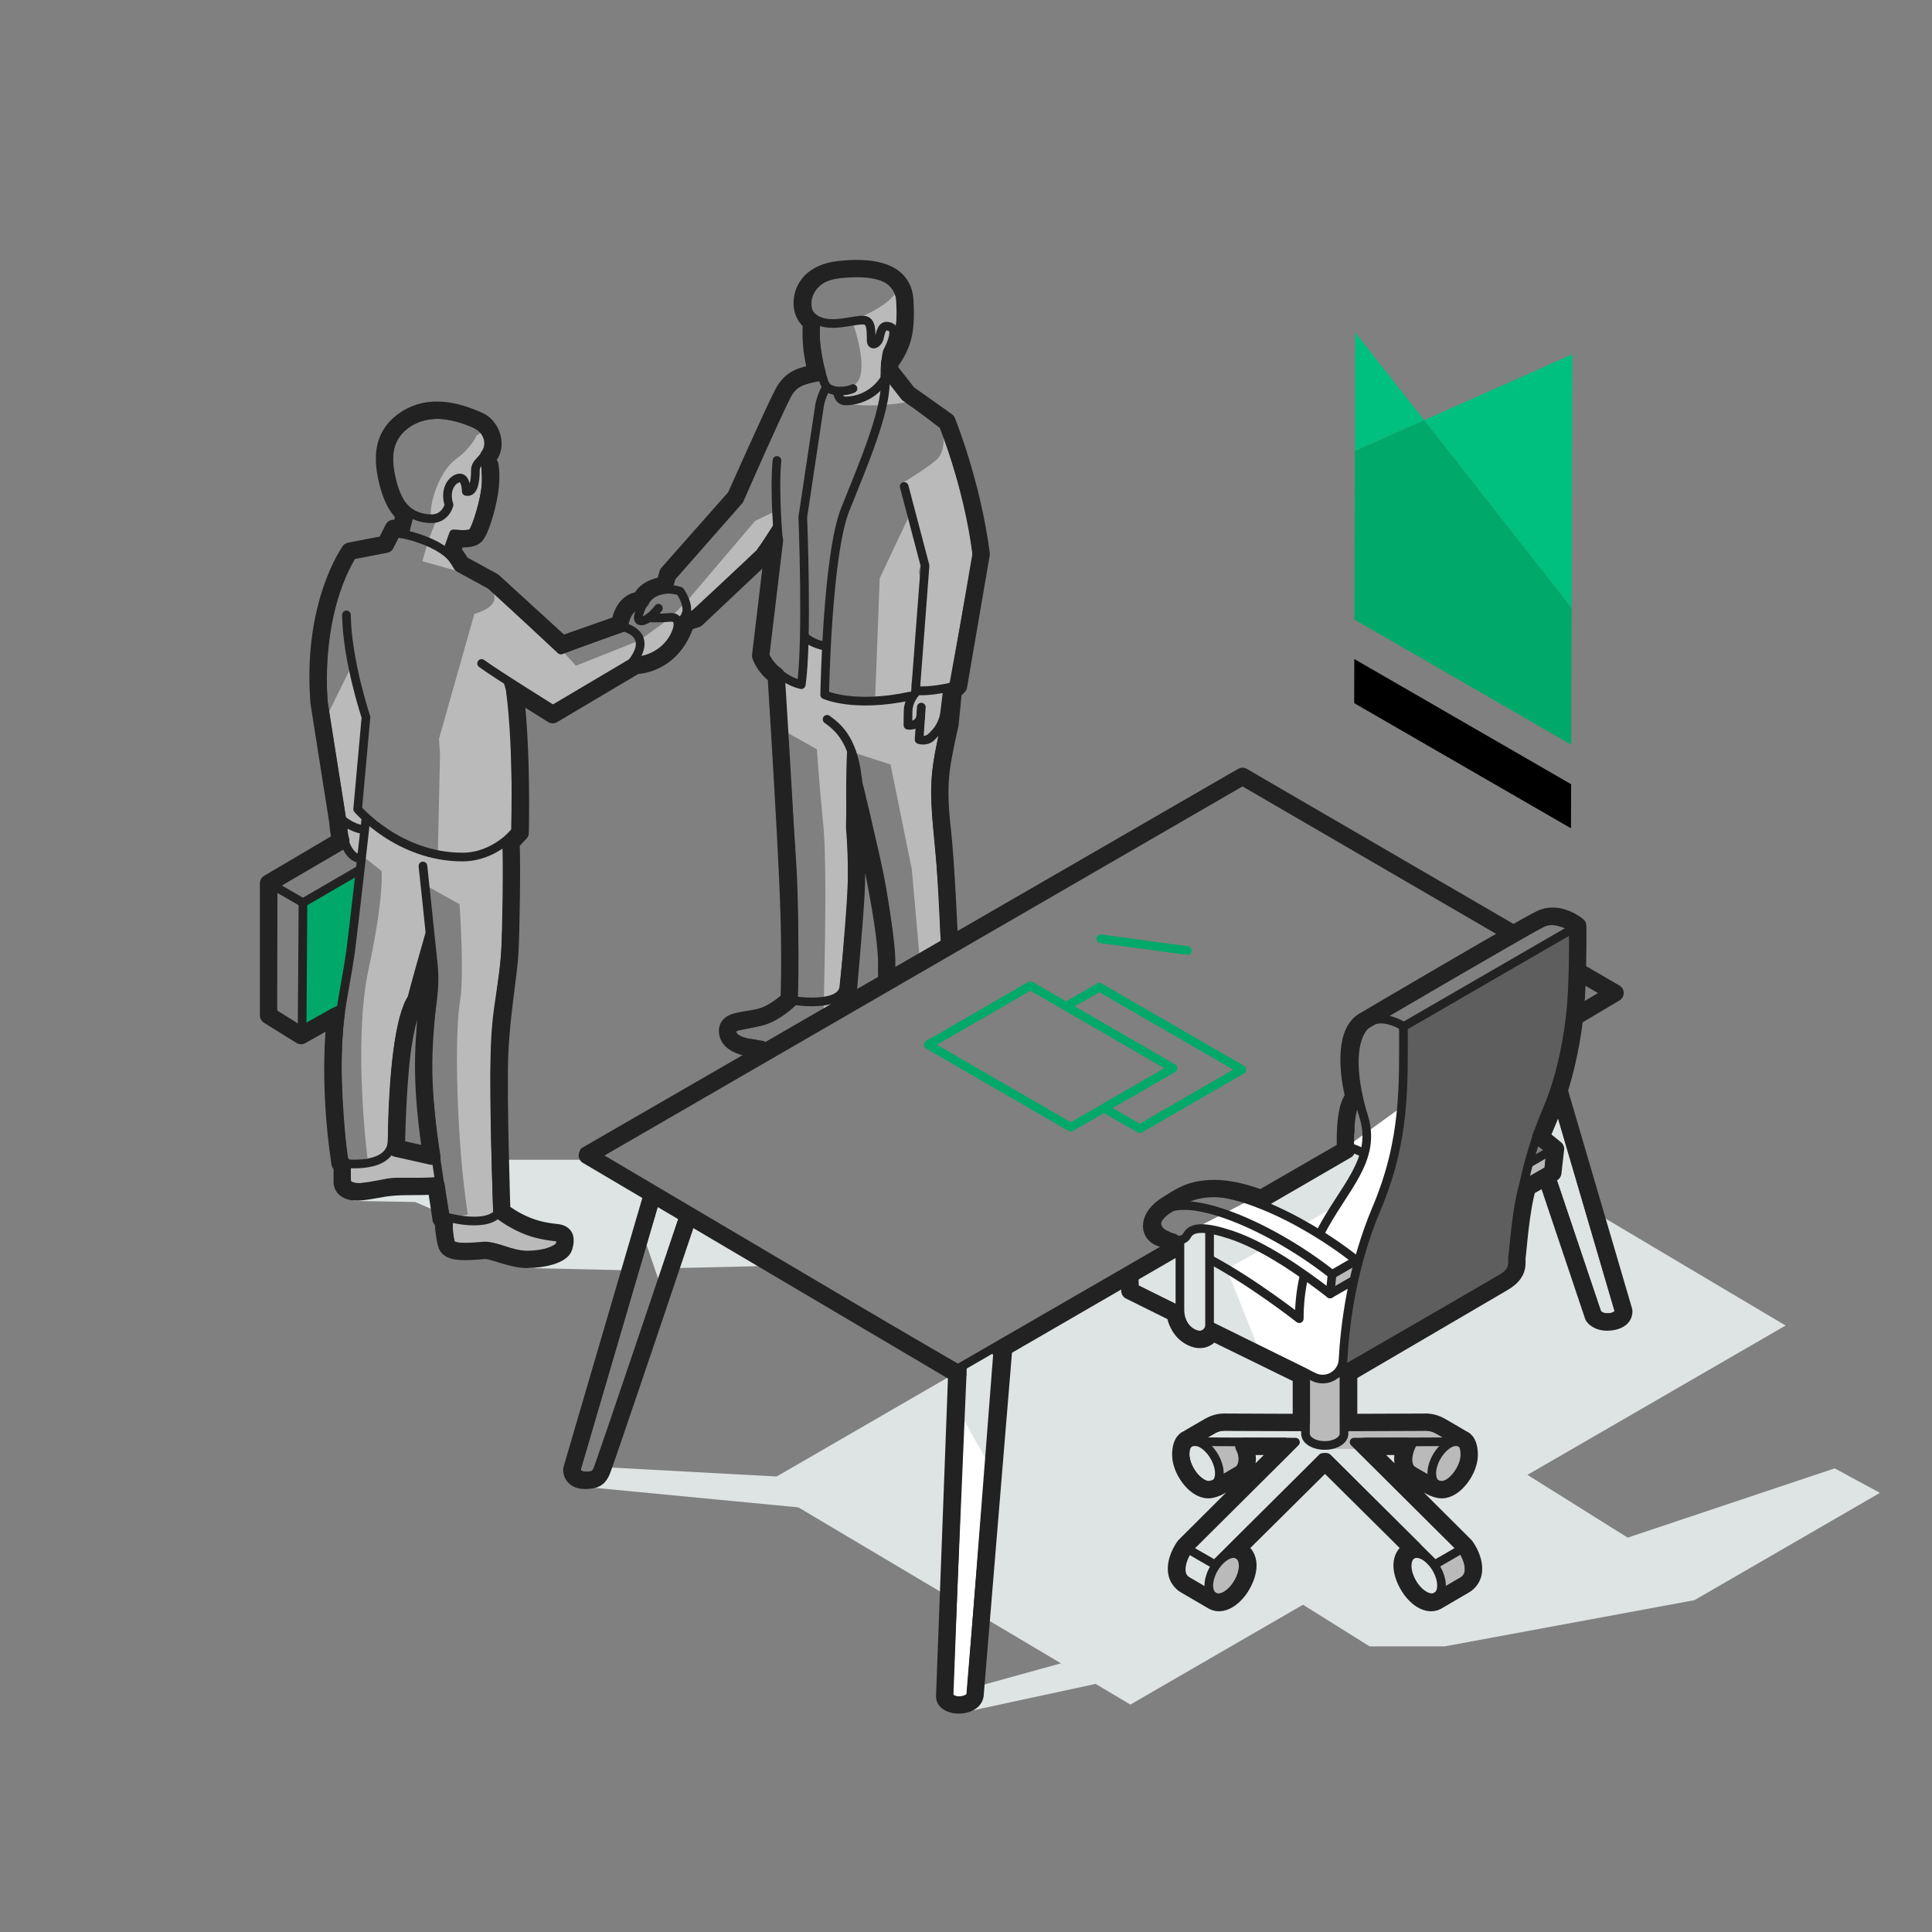 <?xml version="1.0" encoding="UTF-8"?>
<svg width="223px" height="223px" viewBox="0 0 223 223" version="1.1" xmlns="http://www.w3.org/2000/svg" xmlns:xlink="http://www.w3.org/1999/xlink">
    <rect x="0" y="0" width="223" height="223" fill="#808080" stroke="none"/>
    <!-- Generator: Sketch 54.1 (76490) - https://sketchapp.com -->
    <title>ill/small-form</title>
    <desc>Created with Sketch.</desc>
    <g id="ill/small-form" stroke="none" stroke-width="1" fill="none" fill-rule="evenodd">
        <g id="Group-238" transform="translate(31, 30)">
            <polygon id="Fill-1" fill="#DEE4E3" points="99.475 166.749 175.1 122.999 132.499 97.698 56.875 141.448"></polygon>
            <polygon id="Fill-2" fill="#DEE4E3" points="36.416 141.615 66.416 144.49 66.791 140.865 39.041 139.365"></polygon>
            <polygon id="Fill-3" fill="#DEE4E3" points="82.416 164.49 79.791 167.74 96.041 164.24 96.416 160.615"></polygon>
            <polygon id="Fill-4" fill="#DEE4E3" points="132.782 137.823 111.375 150.208 127.083 160.032 135.749 160.032 164.583 154.698 185.99 142.314 180.765 139.485 156.873 147.479 141.448 137.823"></polygon>
            <polygon id="Fill-5" fill="#DEE4E3" points="29.916 116.365 41.041 116.615 43.666 108.365 37.416 103.865 27.166 103.865 27.416 109.365 28.416 110.615 34.166 111.865 33.666 114.365"></polygon>
            <polygon id="Fill-6" fill="#DEE4E3" points="9.666 108.615 16.916 108.74 19.541 109.865 19.041 106.865 14.166 106.865"></polygon>
            <polygon id="Fill-7" fill="#DEE4E3" points="47.166 116.365 57.791 116.115 48.666 110.365"></polygon>
            <polygon id="Fill-8" fill="#FFFFFF" points="79.166 128.24 77.791 166.74 81.416 166.365 85.166 125.365"></polygon>
            <polygon id="Fill-9" fill="#FFFFFF" points="147.542 105.49 153.167 122.74 156.792 122.365 148.792 95.865"></polygon>
            <polygon id="Fill-10" fill="#FFFFFF" points="125.041 133.49 125.041 128.49 143.542 117.24 145.417 104.49 145.417 96.74 133.417 95.865 122.541 103.74 107.584 111.448 99.041 117.615 99.291 119.49 104.041 121.49 106.041 124.615 109.041 124.49 119.291 128.74 119.166 134.365"></polygon>
            <polygon id="Fill-11" fill="#DEE4E3" points="43.041 111.99 45.666 119.615 48.416 110.615 44.291 107.615"></polygon>
            <polygon id="Fill-12" fill="#DEE4E3" points="79.041 131.74 83.541 139.74 85.166 124.865 80.291 127.365"></polygon>
            <polygon id="Fill-13" fill="#DEE4E3" points="110.584 116.448 114.541 126.365 108.749 123.532 107.249 124.532 105.499 124.198 104.249 120.948 99.084 118.782 99.249 117.115 104.999 114.115 106.334 112.032 108.666 112.115 108.834 115.532"></polygon>
            <polygon id="Fill-14" fill="#DEE4E3" points="109.749 116.948 114.666 114.198 109.666 112.032 108.584 112.448 108.666 115.782"></polygon>
            <polygon id="Fill-15" fill="#DEE4E3" points="119.584 111.282 123.334 109.115 126.749 103.198 124.999 102.532 114.584 108.782"></polygon>
            <polygon id="Fill-16" fill="#DEE4E3" points="147.5 106.532 152.667 122.115 156.417 121.365 149.417 96.948 146.833 100.782 148.583 102.782 148 105.698"></polygon>
            <g id="Group-237" transform="translate(0, 0.795)">
                <path d="M123.999,126.987 C124.666,120.57 124.584,116.153 126.666,111.487 C128.75,106.82 130.333,102.153 130.667,97.153 C131,92.153 131.25,87.653 131.25,87.653 L151.167,75.82 C151.167,75.82 151.583,85.82 149.917,91.82 C148.25,97.82 145.833,99.57 144.667,107.403 C143.5,115.237 143.5,116.403 143.5,116.403 L123.999,126.987 Z" id="Fill-17" fill="#5E5E5E"></path>
                <polygon id="Fill-19" fill="#BABABA" points="122.666 116.133 122.541 118.758 125.041 117.07 125.416 114.758"></polygon>
                <polygon id="Fill-21" fill="#BABABA" points="145.417 103.383 145.292 106.008 147.792 104.32 148.167 102.008"></polygon>
                <polygon id="Fill-23" fill="#BABABA" points="119.479 127.945 119.479 135.007 121.729 136.133 122.542 136.445 125.979 136.445 131.354 135.945 131.292 138.883 135.292 141.07 137.604 140.695 139.041 136.008 134.229 133.007 124.666 132.882 124.354 127.445 121.792 128.632"></polygon>
                <polygon id="Fill-25" fill="#BABABA" points="134.042 149.32 135.167 151.07 135.167 153.445 138.792 151.383 139.103 149.507 137.98 147.82 135.228 149.32"></polygon>
                <path d="M108.354,151.945 C108.416,151.758 109.604,149.57 109.604,149.57 L111.979,147.945 L112.791,150.508 L112.354,151.945 L109.791,154.57 L108.354,151.945 Z" id="Fill-27" fill="#BABABA"></path>
                <polygon id="Fill-29" fill="#BABABA" points="107.979 135.945 109.104 137.632 109.541 140.257 113.541 138.008 112.291 135.57"></polygon>
                <path d="M23.75,40.07 C27.313,39.008 25.729,37.32 25.729,37.32 C25.729,37.32 24.104,35.383 27.854,38.508 C31.604,41.632 35.471,46.05 35.471,46.05 L42.792,43.133 L42.354,45.32 L32.667,51.445 L28.292,48.32 C28.292,48.32 29.354,64.632 28.854,65.632 C28.354,66.632 21.979,68.32 21.979,68.32 L18.104,67.882 L18.75,77.237 C18.75,77.237 17.417,82.237 15.417,88.57 C13.417,94.903 14.417,101.07 14.417,101.07 L19.25,102.07 L19.75,105.57 C19.75,105.57 9.417,107.07 8.75,107.403 C8.083,107.737 8.583,103.57 8.583,103.57 L11.417,102.903 C11.417,102.903 9.708,89.57 11.542,81.07 C13.375,72.57 13.042,69.737 13.042,69.737 L10.917,68.07 L11.083,63.403 L17.229,67.32 L19.542,67.507 L19.792,56.195 L19.667,54.487 L23.75,40.07 Z" id="Fill-31" fill="#BABABA"></path>
                <path d="M17.75,33.987 L22.5,35.32 L20.833,32.57 L21.667,31.07 L24.417,31.404 L25.833,24.32 L24.833,21.904 L25.167,18.737 L24,19.487 C24,19.487 23.417,20.904 21.583,22.237 C19.75,23.57 18.5,27.32 18.75,28.904 L19.583,28.737 L18.5,31.404 L17.75,33.987 Z" id="Fill-33" fill="#BABABA"></path>
                <path d="M18,71.32 L22.042,73.57 C22.042,73.57 22.632,81.757 22.083,84.903 C21.458,88.487 21.667,100.903 23,109.403 L20.5,109.82 L20.833,113.153 L26.917,113.82 L33.167,113.987 L34.25,111.153 L27,109.07 L26.917,101.653 L27.167,84.737 L28,72.987 L27.5,66.153 L24.083,67.987 L16.917,66.987 L18,71.32 Z" id="Fill-35" fill="#BABABA"></path>
                <polygon id="Fill-37" fill="#00A96A" points="3.854 73.508 4.166 88.758 8.354 85.946 9.979 76.758 10.604 69.695"></polygon>
                <polygon id="Fill-39" fill="#BABABA" points="9.584 46.07 6.833 51.653 8.834 66.57 10.584 68.653 11.584 63.903 10.251 62.403 11.584 51.487"></polygon>
                <polygon id="Fill-41" fill="#BABABA" points="48.416 38.445 56.166 29.32 58.791 28.07 58.291 32.07 49.416 41.32 47.666 42.57 43.916 45.945 42.166 45.945 42.791 43.132 46.166 40.695"></polygon>
                <path d="M73.791,29.07 L70.541,35.945 L69.999,50.237 L72.499,49.987 L74.666,48.82 L75.999,33.737 C75.999,33.737 74.291,34.945 75.499,36.07 C75.624,39.32 74.166,48.403 74.166,48.403 C74.166,48.403 79.541,48.445 79.541,48.07 C79.541,47.695 82.166,32.195 82.166,32.195 L77.666,17.945 C77.666,17.945 78.541,21.07 77.041,22.32 C75.541,23.57 73.166,24.945 73.166,24.945 L73.791,29.07 Z" id="Fill-43" fill="#BABABA"></path>
                <polygon id="Fill-45" fill="#BABABA" points="59.166 47.82 59.291 50.445 64.916 52.195 67.541 56.07 71.791 57.445 74.249 69.57 75.166 79.945 78.416 78.445 77.416 59.445 79.291 48.695 74.666 48.82 73.166 49.945 67.541 49.945 63.791 49.07 64.166 43.57 61.916 42.445 61.541 48.07"></polygon>
                <path d="M59.291,53.445 L63.291,55.695 C63.291,55.695 63.541,59.57 64.041,64.57 C64.541,69.57 64.041,86.57 64.041,86.57 L67.166,84.57 L68.041,63.195 L66.916,54.57 L64.041,49.945 L59.416,48.695 L59.291,53.445 Z" id="Fill-47" fill="#BABABA"></path>
                <path d="M66.084,15.57 C68.666,16.487 73.501,15.653 73.501,15.653 L71.666,11.987 L73.416,6.57 C73.416,6.57 72.501,0.403 72.666,2.07 C72.834,3.737 68.834,5.837 67.416,6.003 L67.584,6.903 C67.584,6.903 69.666,12.987 67.334,13.737 C66.275,14.077 65.166,14.07 65.166,14.07 L66.084,15.57 Z" id="Fill-49" fill="#BABABA"></path>
                <polygon id="Fill-51" fill="#00C080" points="150.486 10.099 150.403 39.384 133.38 17.698"></polygon>
                <polygon id="Fill-53" fill="#000000" points="150.345 59.722 150.33 64.81 125.305 50.362 125.32 45.274"></polygon>
                <polygon id="Fill-55" fill="#00A96A" points="133.379 17.698 150.402 39.384 150.358 55.163 125.332 40.714 125.388 21.248"></polygon>
                <polygon id="Fill-57" fill="#00C080" points="125.426 7.57 133.379 17.698 125.388 21.248"></polygon>
                <polyline id="Stroke-59" stroke="#222222" stroke-linecap="round" stroke-linejoin="round" points="143.575 77.352 111.553 58.757 36.43 102.128 79.567 127.178 104.752 112.638"></polyline>
                <polyline id="Stroke-61" stroke="#222222" stroke-linecap="round" stroke-linejoin="round" points="150.544 86.2 154.69 83.806 150.965 81.644"></polyline>
                <path d="M113.383,107.655 L124.624,101.165" id="Stroke-63" stroke="#222222" stroke-linecap="round" stroke-linejoin="round"></path>
                <polygon id="Stroke-65" stroke="#00A96A" stroke-linecap="round" stroke-linejoin="round" points="76.143 89.794 92.592 99.314 104.392 92.501 87.943 82.981"></polygon>
                <polyline id="Stroke-67" stroke="#00A96A" stroke-linecap="round" stroke-linejoin="round" points="96.793 97.31 100.546 99.482 112.347 92.669 95.897 83.15 92.374 85.183"></polyline>
                <path d="M96.056,77.565 L106.042,78.919" id="Stroke-69" stroke="#00A96A" stroke-linecap="round" stroke-linejoin="round"></path>
                <path d="M80.091,126.983 L78.493,164.804 C78.725,165.773 80.872,165.773 81.093,164.804 L84.198,124.761" id="Stroke-71" stroke="#222222" stroke-linecap="round" stroke-linejoin="round"></path>
                <path d="M44.768,107.205 L35.485,138.877 C35.717,139.846 37.863,139.846 38.084,138.877 L48.098,109.137" id="Stroke-73" stroke="#222222" stroke-linecap="round" stroke-linejoin="round"></path>
                <path d="M44.084,107.82 L35.001,138.82 C35.001,138.82 34.916,140.07 36.501,140.07 C37.834,140.07 38.084,139.737 38.416,139.07 C38.751,138.403 48.166,110.403 48.166,110.403" id="Stroke-75" stroke="#222222" stroke-width="2" stroke-linecap="round" stroke-linejoin="round"></path>
                <path d="M148.482,95.335 L155.875,120.557 C155.643,121.525 153.496,121.525 153.275,120.557 L147.858,104.468" id="Stroke-77" stroke="#222222" stroke-linecap="round" stroke-linejoin="round"></path>
                <path d="M146.537,100.888 C147.029,101.246 147.513,101.612 147.982,101.984 L147.754,104.24" id="Stroke-79" stroke="#222222" stroke-linecap="round" stroke-linejoin="round"></path>
                <path d="M124.842,99.872 L124.842,98.386 C124.842,97.426 125.134,96.725 125.659,96.252" id="Stroke-81" stroke="#222222" stroke-linecap="round" stroke-linejoin="round"></path>
                <path d="M124.509,133.859 L133.51,133.826 C134.049,133.824 134.58,133.965 135.048,134.235 L137.434,135.613 L125.295,135.664 L137.704,148.005 L134.605,149.795 L122.179,137.436 L121.645,137.436 L109.219,149.795 L106.119,148.005 L118.529,135.664 L106.554,135.613 L109.018,134.19 C109.434,133.95 109.906,133.824 110.387,133.826 L119.4,133.859" id="Stroke-83" stroke="#222222" stroke-linecap="round" stroke-linejoin="round"></path>
                <path d="M142.866,116.461 C143.323,116.065 143.634,115.49 143.671,114.811 C143.887,110.815 144.697,104.066 147.533,97.373 C150.91,89.404 150.639,83.056 150.639,76.303 C148.976,75.365 147.664,75.274 146.722,75.837" id="Stroke-85" stroke="#222222" stroke-linecap="round" stroke-linejoin="round"></path>
                <path d="M126.181,102.179 C125.596,101.92 125.027,101.696 124.484,101.516" id="Stroke-87" stroke="#222222" stroke-linecap="round" stroke-linejoin="round"></path>
                <path d="M119.501,116.566 C119.166,118.019 118.968,119.622 118.968,121.414 C118.968,121.414 113.814,117.356 108.867,114.679" id="Stroke-89" stroke="#222222" stroke-linecap="round" stroke-linejoin="round"></path>
                <path d="M108.943,122.362 L120.625,128.137 C122.143,128.887 123.928,127.846 124.019,126.156 C124.235,122.159 125.046,115.411 127.882,108.718 C131.258,100.749 130.989,94.401 130.989,87.648 C125.721,84.676 123.965,90.214 126.396,98.048 C127.97,103.119 124.103,106.244 121.379,111.529" id="Stroke-91" stroke="#222222" stroke-linecap="round" stroke-linejoin="round"></path>
                <polyline id="Stroke-93" stroke="#222222" stroke-linecap="round" stroke-linejoin="round" points="99.923 115.729 99.923 117.902 104.842 120.334"></polyline>
                <path d="M125.079,117.083 L122.525,118.557" id="Stroke-95" stroke="#222222" stroke-linecap="round" stroke-linejoin="round"></path>
                <path d="M123.372,127.738 L142.78,116.533" id="Stroke-97" stroke="#222222" stroke-linecap="round" stroke-linejoin="round"></path>
                <path d="M103.629,108.737 L106.541,107.232 C109.924,105.486 118.964,109.458 125.561,114.68" id="Stroke-99" stroke="#222222" stroke-linecap="round" stroke-linejoin="round"></path>
                <path d="M105.191,112.513 L105.191,120.356 C105.191,123.507 108.613,124.228 108.613,122.067 L108.613,111.261" id="Stroke-101" stroke="#222222" stroke-linecap="round" stroke-linejoin="round"></path>
                <path d="M103.335,111.622 C102.686,111.29 102.328,110.509 102.624,109.843 C104.359,105.926 115.171,110.298 122.754,116.302 L122.525,118.557 C119.053,115.865 114.731,112.923 111.028,111.712 C108.052,110.739 106.543,110.791 106.022,111.799 C105.743,112.337 105.037,112.49 104.498,112.215 L103.335,111.622 Z" id="Stroke-103" stroke="#222222" stroke-linecap="round" stroke-linejoin="round"></path>
                <path d="M122.754,116.302 L125.561,114.681" id="Stroke-105" stroke="#222222" stroke-linecap="round" stroke-linejoin="round"></path>
                <path d="M144.946,105.914 L147.754,104.294" id="Stroke-107" stroke="#222222" stroke-linecap="round" stroke-linejoin="round"></path>
                <path d="M145.571,103.417 L147.754,102.157" id="Stroke-109" stroke="#222222" stroke-linecap="round" stroke-linejoin="round"></path>
                <path d="M146.755,75.792 L127.079,87.174" id="Stroke-111" stroke="#222222" stroke-linecap="round" stroke-linejoin="round"></path>
                <path d="M150.349,76.508 L130.926,87.744" id="Stroke-113" stroke="#222222" stroke-linecap="round" stroke-linejoin="round"></path>
                <path d="M119.686,127.665 L119.686,134.698 C119.686,135.442 120.68,136.047 121.908,136.047 C123.134,136.047 124.129,135.442 124.129,134.698 L124.129,127.153" id="Stroke-115" stroke="#222222" stroke-linecap="round" stroke-linejoin="round"></path>
                <path d="M137.874,148.234 C137.924,148.312 137.971,148.39 138.017,148.471 C138.188,148.775 138.327,149.096 138.423,149.419 C138.52,149.745 138.573,150.071 138.572,150.38 C138.57,150.992 138.359,151.425 138.018,151.637" id="Stroke-117" stroke="#222222" stroke-linecap="round" stroke-linejoin="round"></path>
                <path d="M131.574,149.145 C131.475,149.358 131.421,149.623 131.421,149.932 C131.417,151.19 132.301,152.72 133.395,153.353 C134.49,153.985 135.381,153.479 135.385,152.221 C135.386,151.911 135.332,151.584 135.235,151.259 C135.139,150.936 135.001,150.615 134.829,150.311 C134.596,149.901 134.303,149.523 133.975,149.22 C133.796,149.054 133.605,148.912 133.408,148.797 C132.85,148.475 132.345,148.45 131.984,148.668 C131.811,148.773 131.672,148.934 131.574,149.145 Z" id="Stroke-119" stroke="#222222" stroke-linecap="round" stroke-linejoin="round"></path>
                <path d="M132.787,148.162 L132.092,148.563" id="Stroke-121" stroke="#222222" stroke-linecap="round" stroke-linejoin="round"></path>
                <path d="M137.966,151.676 L134.793,153.508" id="Stroke-123" stroke="#222222" stroke-linecap="round" stroke-linejoin="round"></path>
                <path d="M105.895,151.638 C105.553,151.426 105.342,150.992 105.34,150.381 C105.339,150.072 105.393,149.745 105.49,149.419 C105.585,149.097 105.724,148.776 105.896,148.472 C105.995,148.297 106.104,148.128 106.223,147.969" id="Stroke-125" stroke="#222222" stroke-linecap="round" stroke-linejoin="round"></path>
                <path d="M112.338,149.145 C112.436,149.358 112.49,149.623 112.491,149.932 C112.495,151.19 111.611,152.72 110.517,153.353 C109.422,153.985 108.531,153.479 108.527,152.221 C108.526,151.911 108.579,151.584 108.677,151.259 C108.773,150.936 108.911,150.615 109.083,150.311 C109.316,149.901 109.608,149.523 109.937,149.22 C110.116,149.054 110.307,148.912 110.504,148.797 C111.062,148.475 111.567,148.45 111.928,148.668 C112.101,148.773 112.24,148.934 112.338,149.145 Z" id="Stroke-127" stroke="#222222" stroke-linecap="round" stroke-linejoin="round"></path>
                <path d="M111.273,148.29 L111.93,148.67" id="Stroke-129" stroke="#222222" stroke-linecap="round" stroke-linejoin="round"></path>
                <path d="M105.946,151.676 L109.119,153.508" id="Stroke-131" stroke="#222222" stroke-linecap="round" stroke-linejoin="round"></path>
                <path d="M111.937,135.778 C112.109,136.082 112.248,136.403 112.343,136.725 C112.44,137.051 112.493,137.378 112.492,137.688 C112.491,138.299 112.28,138.732 111.938,138.944" id="Stroke-133" stroke="#222222" stroke-linecap="round" stroke-linejoin="round"></path>
                <path d="M105.934,136.198 C105.835,136.411 105.781,136.676 105.78,136.985 C105.777,138.244 106.66,139.774 107.755,140.406 C108.85,141.038 109.741,140.532 109.745,139.274 C109.746,138.965 109.692,138.637 109.595,138.312 C109.499,137.99 109.361,137.668 109.189,137.364 C108.956,136.954 108.663,136.576 108.334,136.273 C108.156,136.108 107.965,135.965 107.768,135.851 C107.209,135.529 106.705,135.503 106.344,135.721 C106.171,135.826 106.031,135.987 105.934,136.198 Z" id="Stroke-135" stroke="#222222" stroke-linecap="round" stroke-linejoin="round"></path>
                <path d="M109.076,134.144 L106.343,135.722" id="Stroke-137" stroke="#222222" stroke-linecap="round" stroke-linejoin="round"></path>
                <path d="M111.887,138.982 L109.154,140.56" id="Stroke-139" stroke="#222222" stroke-linecap="round" stroke-linejoin="round"></path>
                <path d="M132.07,138.944 C131.728,138.732 131.517,138.298 131.515,137.688 C131.514,137.378 131.568,137.051 131.665,136.725 C131.76,136.403 131.899,136.082 132.071,135.778" id="Stroke-141" stroke="#222222" stroke-linecap="round" stroke-linejoin="round"></path>
                <path d="M138.074,136.198 C138.172,136.411 138.226,136.676 138.227,136.985 C138.231,138.244 137.347,139.774 136.253,140.406 C135.158,141.038 134.267,140.532 134.263,139.274 C134.262,138.965 134.315,138.637 134.412,138.312 C134.509,137.99 134.647,137.668 134.819,137.364 C135.052,136.954 135.344,136.576 135.673,136.273 C135.852,136.108 136.043,135.965 136.24,135.851 C136.798,135.529 137.303,135.503 137.664,135.721 C137.837,135.826 137.976,135.987 138.074,136.198 Z" id="Stroke-143" stroke="#222222" stroke-linecap="round" stroke-linejoin="round"></path>
                <path d="M134.932,134.144 L137.665,135.722" id="Stroke-145" stroke="#222222" stroke-linecap="round" stroke-linejoin="round"></path>
                <path d="M132.121,138.982 L134.854,140.56" id="Stroke-147" stroke="#222222" stroke-linecap="round" stroke-linejoin="round"></path>
                <polyline id="Stroke-149" stroke="#222222" stroke-width="2" stroke-linecap="round" stroke-linejoin="round" points="143.575 76.935 112.417 58.82 36.792 102.57 79.542 127.82"></polyline>
                <polyline id="Stroke-151" stroke="#222222" stroke-linecap="round" stroke-linejoin="round" points="7.97 85.819 3.869 88.224 3.971 73.399 10.309 69.716"></polyline>
                <polyline id="Stroke-153" stroke="#222222" stroke-linecap="round" stroke-linejoin="round" points="3.971 73.399 0.519 71.406 0.416 86.231 3.869 88.224"></polyline>
                <path d="M0.519,71.406 L8.669,66.669" id="Stroke-155" stroke="#222222" stroke-linecap="round" stroke-linejoin="round"></path>
                <path d="M20.803,109.944 C20.655,111.345 20.987,112.747 20.987,112.747 C20.987,112.747 21.135,113.225 23.273,113.225 C25.412,113.225 24.932,112.724 27.845,113.757 C30.759,114.789 33.413,113.411 33.635,112.967 C34.409,111.419 32.012,112.083 29.984,111.271 C27.956,110.461 26.592,109.391 26.592,109.391" id="Stroke-157" stroke="#222222" stroke-linecap="round" stroke-linejoin="round"></path>
                <path d="M56.121,89.7 C54.733,89.567 53.734,89.046 53.595,88.793 C52.771,87.299 55.189,87.803 57.192,86.858 C59.195,85.914 60.525,84.756 60.525,84.756" id="Stroke-159" stroke="#222222" stroke-linecap="round" stroke-linejoin="round"></path>
                <path d="M8.938,103.713 C8.938,103.713 8.982,104.325 9.004,105.427 C9.03,106.699 11.758,106.257 13.418,105.815 C15.078,105.372 17.957,105.981 19.34,105.593" id="Stroke-161" stroke="#222222" stroke-linecap="round" stroke-linejoin="round"></path>
                <path d="M14.358,101.888 C16.349,102.496 19.23,102.939 19.23,102.939" id="Stroke-163" stroke="#222222" stroke-linecap="round" stroke-linejoin="round"></path>
                <path d="M22.821,25.924 C22.821,25.924 22.821,24.32 22.047,24.376 C21.272,24.431 20.221,25.648 20.83,27.473 C20.83,27.473 20.443,29.188 18.617,29.077 C16.792,28.966 14.579,28.136 13.916,23.324 C13.252,18.512 17.345,16.632 20.553,17.13 C23.761,17.628 25.697,18.844 25.421,20.559 C25.144,22.274 23.872,22.384 23.872,23.49 C23.872,24.597 23.706,26.145 22.821,25.924 Z" id="Stroke-165" stroke="#222222" stroke-linecap="round" stroke-linejoin="round"></path>
                <path d="M24.59,45.784 C26.286,47.037 32.923,51.167 32.923,51.167 L41.821,45.858 C44.673,42.318 40.938,41.58 40.938,41.58 L33.735,44.235 L25.696,36.713 L21.935,34.575 C20.276,31.477 14.745,30.702 14.745,30.702 L13.86,32.362 L9.656,33.247 C9.656,33.247 5.637,38.999 6.301,50.283 L8.44,63.778 C8.44,63.778 9.575,64.811 10.976,64.958" id="Stroke-167" stroke="#222222" stroke-linecap="round" stroke-linejoin="round"></path>
                <path d="M16.331,28.394 L15.667,30.813" id="Stroke-169" stroke="#222222" stroke-linecap="round" stroke-linejoin="round"></path>
                <path d="M24.959,22.052 C24.959,22.052 25.18,23.896 25.107,25.297 C25.034,26.698 23.927,30.459 23.485,30.754 C23.043,31.049 21.346,30.828 21.346,30.828 L20.829,32.436" id="Stroke-171" stroke="#222222" stroke-linecap="round" stroke-linejoin="round"></path>
                <path d="M8.987,40.179 C9.061,45.489 11.242,51.979 11.242,51.979 L10.283,62.598 C10.283,62.598 15,68.129 22.378,68.129 C26.139,68.129 28.499,65.179 28.499,65.179 C28.499,65.179 28.867,51.388 27.688,48.07" id="Stroke-173" stroke="#222222" stroke-linecap="round" stroke-linejoin="round"></path>
                <path d="M11.242,63.66 C11.242,63.66 9.756,76.919 9.472,78.971 C8.513,85.903 7.038,88.07 8.661,103.484 C8.661,103.484 14.233,104.255 14.266,100.799 C14.34,93.129 15.151,86.344 16.552,84.427 C16.552,84.132 18.586,77.037 18.586,77.037" id="Stroke-175" stroke="#222222" stroke-linecap="round" stroke-linejoin="round"></path>
                <path d="M17.816,69.162 C17.816,69.162 18.656,76.979 19.025,80.667 C19.394,84.353 18.258,86.566 18.332,92.613 C18.406,98.661 20.397,109.649 20.397,109.649 C20.397,109.649 24.896,110.976 26.444,109.28 C26.444,109.28 25.81,93.947 26.253,88.188 C26.4,86.271 26.504,85.755 27.093,81.699 C27.683,77.642 27.614,69.236 27.541,66.212" id="Stroke-177" stroke="#222222" stroke-linecap="round" stroke-linejoin="round"></path>
                <path d="M8.661,64.516 C8.366,65.769 9.103,67.982 10.357,68.277" id="Stroke-179" stroke="#222222" stroke-linecap="round" stroke-linejoin="round"></path>
                <path d="M43.926,40.523 C44.706,40.567 45.759,40.515 46.213,40.474 C47.026,40.4 47.237,40.695 47.252,41.322 C47.267,41.949 46.229,45.268 42.312,45.525" id="Stroke-181" stroke="#222222" stroke-linecap="round" stroke-linejoin="round"></path>
                <path d="M40.948,41.285 C41.4,39.958 41.68,39.331 42.908,38.999" id="Stroke-183" stroke="#222222" stroke-linecap="round" stroke-linejoin="round"></path>
                <path d="M46.111,43.756 C47.228,42.777 48.262,39.848 48.262,39.848 C48.413,38.705 47.498,37.451 47.498,37.451 C47.498,37.451 46.598,37.099 45.513,37.266 C43.845,37.525 43.057,38.963 42.72,40.179 C42.382,41.396 43.836,40.954 44.996,39.405" id="Stroke-185" stroke="#222222" stroke-linecap="round" stroke-linejoin="round"></path>
                <path d="M46.174,36.842 L46.485,35.846 L54.319,26.942 C54.319,26.942 59.189,15.769 59.838,14.607 C60.487,13.446 61.938,13.058 61.938,13.058 L63.56,12.561" id="Stroke-187" stroke="#222222" stroke-linecap="round" stroke-linejoin="round"></path>
                <polyline id="Stroke-189" stroke="#222222" stroke-linecap="round" stroke-linejoin="round" points="48.032 40.659 49.215 40.051 56.702 33.137 58.631 30.15"></polyline>
                <path d="M65.662,14.453 C65.662,14.453 65.725,15.482 66.61,15.482 C69.765,15.427 71.126,12.893 71.126,12.893 C71.126,12.893 71.176,10.182 71.47,9.684 C71.764,9.187 72.604,7.319 71.83,6.974 C70.994,6.601 70.731,7.085 70.517,8.136 C70.367,8.877 69.594,9.242 69.558,8.55 C69.507,7.577 69.711,6.151 68.593,6.151 C67.101,6.151 64.232,7.324 62.595,5.628 C61.635,4.633 61.955,0.856 66.685,0.669 C68.863,0.584 73.522,0.22 73.041,5.665 C72.797,8.431 72.252,9.684 71.441,10.659" id="Stroke-191" stroke="#222222" stroke-linecap="round" stroke-linejoin="round"></path>
                <path d="M63.138,6.255 C62.79,8.302 63.786,12.727 64.253,13.611 C64.72,14.497 66.5,14.497 67.456,14.054" id="Stroke-193" stroke="#222222" stroke-linecap="round" stroke-linejoin="round"></path>
                <path d="M58.682,22.351 C58.333,26.001 58.857,31.588 58.857,31.588 L57.228,44.973 C57.228,44.973 58.686,47.572 61.484,48.236 C62.23,43.24 61.661,28.896 61.661,28.896 L63.525,16.492 C63.7,14.884 64.396,13.925 64.396,13.925" id="Stroke-195" stroke="#222222" stroke-linecap="round" stroke-linejoin="round"></path>
                <path d="M71.19,13.262 C71.214,16.802 68.66,22.775 66.56,28.012 C64.46,33.247 64.19,49.398 64.19,49.398 C64.19,49.398 67.515,50.951 74.053,49.551" id="Stroke-197" stroke="#222222" stroke-linecap="round" stroke-linejoin="round"></path>
                <path d="M71.46,12.303 L73.434,14.884 L77.888,18.277 C77.888,18.277 81.079,26.168 81.785,33.395 L79.047,48.439 C79.047,48.439 75.998,49.177 74.68,48.882 L75.772,34.501 L73.364,25.356" id="Stroke-199" stroke="#222222" stroke-linecap="round" stroke-linejoin="round"></path>
                <path d="M61.952,42.76 C62.81,43.534 64.13,43.756 64.13,43.756" id="Stroke-201" stroke="#222222" stroke-linecap="round" stroke-linejoin="round"></path>
                <path d="M59.029,47.251 C59.366,53.446 59.847,60.57 60.359,68.092 C60.87,75.614 60.509,84.685 60.509,84.685 C60.509,84.685 66.171,85.607 66.405,83.1 C66.641,80.592 67.651,72.775 67.333,67.097 C67.015,61.418 67.257,56.182 67.257,56.182" id="Stroke-203" stroke="#222222" stroke-linecap="round" stroke-linejoin="round"></path>
                <path d="M78.045,76.992 C78.01,75.649 77.959,74.321 77.892,73.071 C77.579,67.245 77.008,64.59 77.005,60.46 C77.002,56.33 78.238,53.233 78.295,51.611" id="Stroke-205" stroke="#222222" stroke-linecap="round" stroke-linejoin="round"></path>
                <path d="M64.466,52.233 C65.67,53.094 67.405,54.526 67.922,58.69 C68.565,63.867 71.13,69.09 71.804,80.649" id="Stroke-207" stroke="#222222" stroke-linecap="round" stroke-linejoin="round"></path>
                <path d="M78.374,48.703 L78.041,51.434 C77.916,52.468 77.413,53.431 76.63,54.139 C75.992,54.904 75.085,54.571 75.085,54.571 L75.343,50.821" id="Stroke-209" stroke="#222222" stroke-linecap="round" stroke-linejoin="round"></path>
                <path d="M74.909,48.904 L74.668,49.179 C74.221,49.691 73.932,50.317 73.836,50.981 C73.799,51.24 73.8,52.914 73.8,52.914 C73.8,52.914 74.918,53.102 75.269,52.008" id="Stroke-211" stroke="#222222" stroke-linecap="round" stroke-linejoin="round"></path>
                <path d="M25.416,21.862 C26.5,20.487 25.622,18.37 24.291,17.779 C21.666,16.612 18.584,15.82 15.874,17.57 C13.166,19.32 13.041,21.904 13.749,24.82 C14.459,27.737 15.666,28.529 15.666,28.529 L15.291,30.32 L14.416,30.195 L13.499,32.029 L9.374,32.82 C9.374,32.82 4.917,38.987 5.833,50.32 L8,64.07 C8,64.07 8.084,65.404 8.334,66.237 L-0.001,71.154 L-0.001,86.404 L3.749,88.737 L7.75,86.487 C7.75,86.487 6.75,93.57 8.249,103.487 L8.499,103.612 L8.499,105.57 C8.499,105.57 8.312,107.07 10.916,106.737 C12.874,106.487 13.499,106.154 16.166,106.154 C18.834,106.154 19.334,106.07 19.334,106.07 L19.916,109.904 L20.166,110.07 C20.166,110.07 20.25,112.029 20.584,112.945 C20.916,113.862 22.959,113.695 24.875,113.529 C25.834,113.445 27.959,114.57 29.834,114.57 C31.709,114.57 33.834,114.029 34.084,113.154 C34.334,112.279 34.334,111.612 33.291,111.487 C32.249,111.362 29.791,111.195 26.916,109.029 C26.916,109.029 26.479,95.82 26.666,91.008 C26.854,86.195 27.73,81.633 27.855,79.008 C27.98,76.383 28.105,69.258 27.98,66.445 L29.041,65.32 C29.041,65.32 29.291,55.695 28.416,48.945 L32.791,51.695 L42.386,46.008 C42.386,46.008 46.571,46.07 48.184,41.008 L49.386,40.633 L57.077,33.383 L58.389,31.57 L56.8,44.883 C56.8,44.883 57.191,46.195 58.593,47.195 C58.593,47.195 59.358,59.32 59.691,65.883 C60.025,72.445 60.291,77.32 60.102,84.57 C60.102,84.57 58.481,86.195 56.654,86.633 C54.827,87.07 53.019,86.945 52.977,88.133 C52.935,89.32 54.167,89.82 54.849,90.008 L56.834,90.32" id="Stroke-213" stroke="#222222" stroke-width="2" stroke-linecap="round" stroke-linejoin="round"></path>
                <path d="M124.416,101.945 L114.541,107.674" id="Stroke-215" stroke="#222222" stroke-width="2" stroke-linecap="round" stroke-linejoin="round"></path>
                <path d="M84.416,124.997 L104.321,113.468" id="Stroke-217" stroke="#222222" stroke-width="2" stroke-linecap="round" stroke-linejoin="round"></path>
                <polyline id="Stroke-219" stroke="#222222" stroke-width="2" stroke-linecap="round" stroke-linejoin="round" points="150.792 86.57 155.417 83.82 151.35 81.456"></polyline>
                <path d="M78.584,77.903 C78.584,77.903 78.177,68.653 77.793,65.32 C77.41,61.986 77.397,59.986 77.63,58.07 C77.865,56.153 78.647,52.82 78.647,52.82 L79.031,48.986 L79.635,48.403 L82.251,33.153 C81.203,24.986 78.287,17.82 78.287,17.82 L73.814,14.653 L71.659,11.903 L71.686,11.153 C73.177,8.986 73.641,7.653 73.439,3.903 C73.237,0.153 68.993,-0.014 65.897,0.32 C62.803,0.653 61.657,2.403 61.599,4.07 C61.541,5.736 62.685,6.403 62.685,6.403 C62.404,9.653 63.297,12.236 63.297,12.236 C61.703,12.57 60.38,12.736 59.4,14.57 C58.419,16.403 53.898,26.57 53.898,26.57 L46.089,35.403 L45.709,36.736 C43.194,37.153 42.98,38.486 42.98,38.486 C40.812,38.57 40.551,41.236 40.551,41.236 L33.867,43.587 L25.916,36.32 L22.25,34.32 C22.25,34.32 21.666,33.278 21.166,32.82 L21.709,31.361 C21.709,31.361 23.209,31.528 23.791,31.111 C24.375,30.695 25.209,27.903 25.5,26.028 C25.791,24.153 25.541,22.903 25.541,22.903" id="Stroke-221" stroke="#222222" stroke-width="2" stroke-linecap="round" stroke-linejoin="round"></path>
                <path d="M66.907,83.57 C66.907,83.57 67.583,76.153 67.797,72.403 C68.011,68.653 67.648,64.737 67.648,64.737 L67.719,60.32 C71.801,77.07 71.336,80.82 71.336,80.82 L71.354,82.008" id="Stroke-223" stroke="#222222" stroke-width="2" stroke-linecap="round" stroke-linejoin="round"></path>
                <path d="M84.834,124.987 L81.541,164.883 C81.291,166.383 78.041,166.32 78.041,165.008 L79.416,128.357" id="Stroke-225" stroke="#222222" stroke-width="2" stroke-linecap="round" stroke-linejoin="round"></path>
                <path d="M99.416,117.445 L99.416,118.195 L104.624,120.778 C104.624,120.778 104.87,123.002 106.834,123.695 C108.249,124.195 108.916,122.945 108.916,122.945 L119.209,127.987 L119.209,133.395 L110.624,133.362 C109.791,133.32 109.209,133.487 108.541,133.862 C107.874,134.237 106.041,135.32 106.041,135.32 C106.041,135.32 105.291,135.487 105.291,137.153 C105.291,138.82 106.916,141.153 108.459,141.153 C109.334,141.153 110.416,140.362 110.416,140.362 L112.249,139.278 C112.249,139.278 112.959,138.82 112.959,137.57 C112.959,136.778 112.584,136.153 112.584,136.153 L117.291,136.153 L105.749,147.653 C105.749,147.653 104.791,148.903 104.791,150.278 C104.791,151.653 105.834,152.153 105.834,152.153 L109.041,154.028 C110.209,154.653 111.912,153.372 112.709,151.403 C113.499,149.445 112.749,148.32 111.749,148.028 L121.916,137.945" id="Stroke-227" stroke="#222222" stroke-width="2" stroke-linecap="round" stroke-linejoin="round"></path>
                <path d="M121.959,137.945 L132.125,148.028 C131.125,148.32 130.375,149.445 131.167,151.403 C131.963,153.372 133.667,154.653 134.833,154.028 L138.042,152.153 C138.042,152.153 139.083,151.653 139.083,150.278 C139.083,148.903 138.125,147.653 138.125,147.653 L126.584,136.153 L131.292,136.153 C131.292,136.153 130.917,136.778 130.917,137.57 C130.917,138.82 131.625,139.278 131.625,139.278 L133.458,140.362 C133.458,140.362 134.542,141.153 135.417,141.153 C136.958,141.153 138.583,138.82 138.583,137.153 C138.583,135.487 137.833,135.32 137.833,135.32 C137.833,135.32 136,134.237 135.333,133.862 C134.667,133.487 134.083,133.32 133.25,133.362 L124.666,133.395 L124.666,127.686 L142.48,117.258 C144.542,116.07 143.98,114.883 144.105,114.195 C144.23,113.508 144.48,109.133 145.292,106.258 L148.23,104.57 L148.542,101.82 L146.855,100.445 C146.855,100.445 148.355,97.132 149.167,94.382 C149.98,91.632 150.792,87.882 150.98,83.632 C151.167,79.382 151.105,76.07 151.105,76.07 C151.105,76.07 148.98,74.257 146.855,75.257 C144.73,76.257 126.291,87.132 126.291,87.132 C123.98,88.695 124.73,93.632 125.291,95.882 C125.291,95.882 124.291,96.445 124.291,100.82 L124.291,101.382" id="Stroke-229" stroke="#222222" stroke-width="2" stroke-linecap="round" stroke-linejoin="round"></path>
                <path d="M149.042,95.383 L156.417,120.508 C156.417,120.508 156.603,121.508 155.042,121.758 C153.478,122.008 152.917,121.133 152.917,121.133 L147.792,105.883" id="Stroke-231" stroke="#222222" stroke-width="2" stroke-linecap="round" stroke-linejoin="round"></path>
                <path d="M104.334,112.57 C104.334,112.57 104.416,112.653 102.916,112.07 C101.416,111.487 101.621,109.629 103.499,108.403 C105.416,107.153 106.418,106.532 108.666,106.403 C111.584,106.237 114.834,107.67 114.834,107.67" id="Stroke-233" stroke="#222222" stroke-width="2" stroke-linecap="round" stroke-linejoin="round"></path>
                <path d="M18.25,80.32 C17.167,84.487 17,84.653 17,84.653 C17,84.653 16,86.07 15.417,90.57 C14.833,95.07 14.75,101.737 14.75,101.737 L18.833,102.653 C18.833,102.653 17.75,96.57 17.917,90.987 C18.083,85.403 18.917,82.403 18.25,80.32 Z" id="Stroke-235" stroke="#222222" stroke-width="2" stroke-linecap="round" stroke-linejoin="round"></path>
            </g>
        </g>
    </g>
</svg>